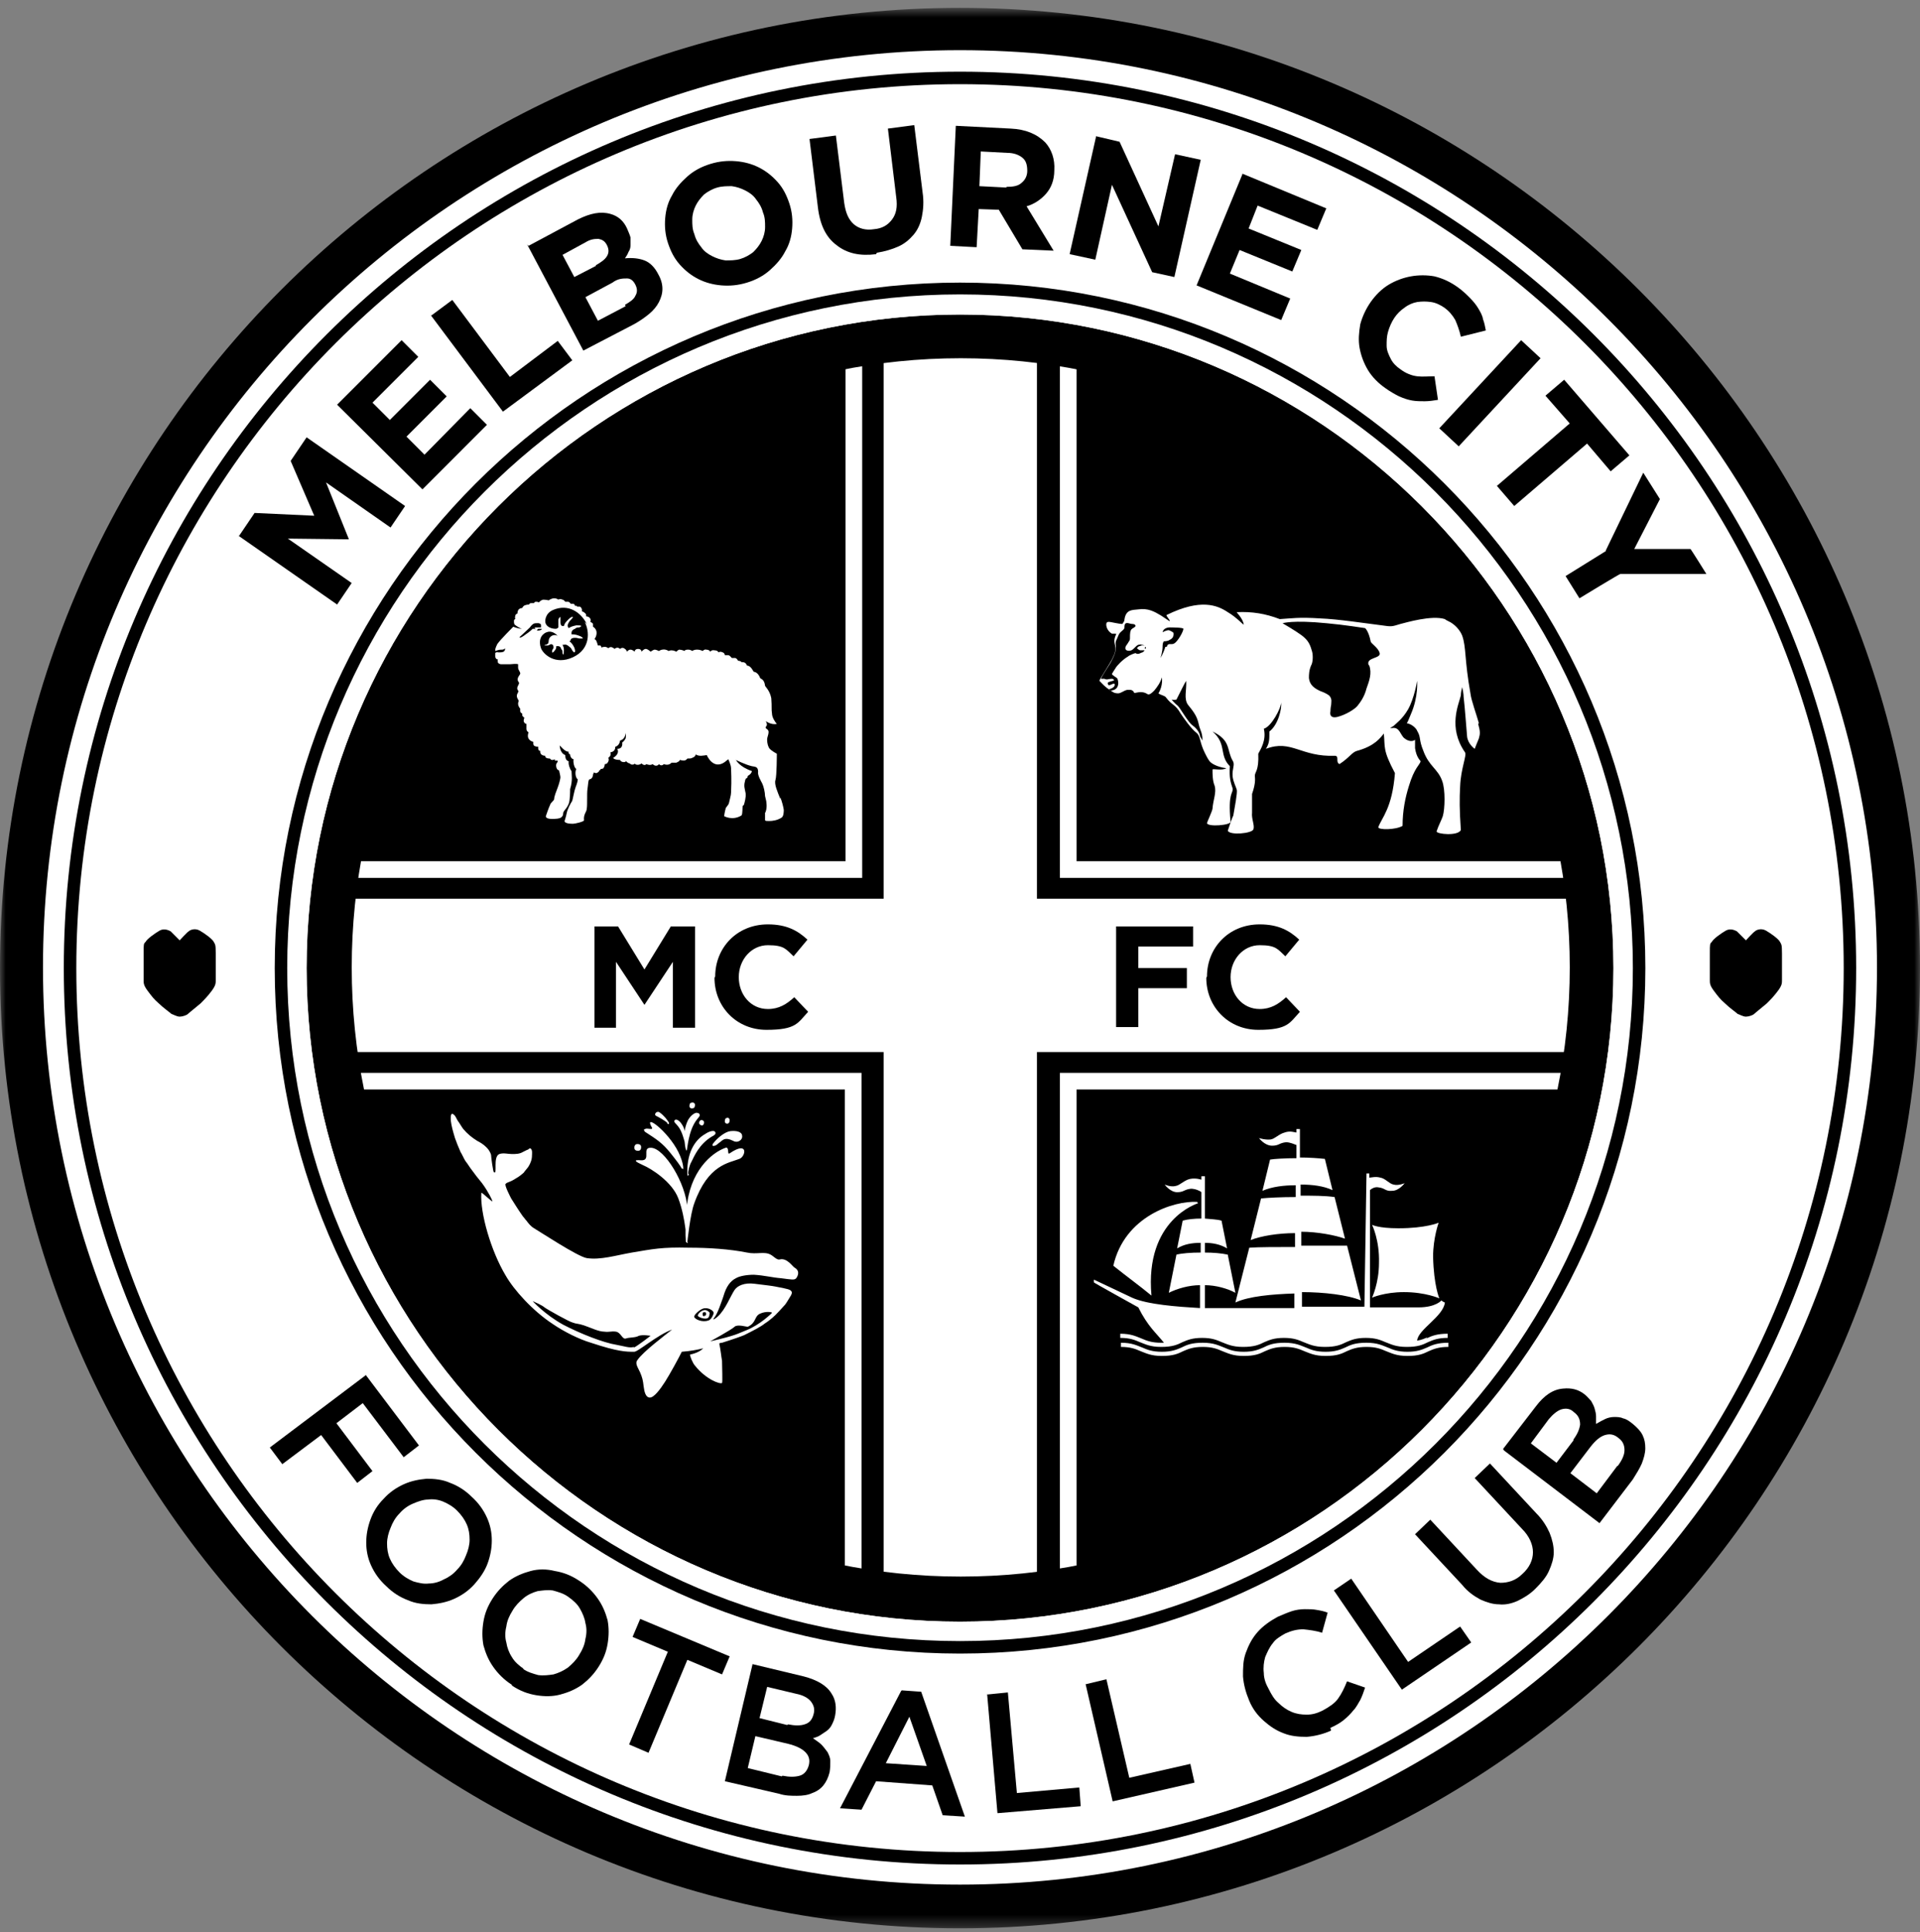 <svg width="165" height="166" viewBox="0 0 165 166" fill="none" xmlns="http://www.w3.org/2000/svg">
<rect x="0" y="0" width="165" height="166" fill="#808080" stroke="none"/>
<mask id="mask0_4339_11846" style="mask-type:luminance" maskUnits="userSpaceOnUse" x="0" y="0" width="165" height="166">
<path d="M0 165.675H165V0.675H0V165.675Z" fill="white"/>
</mask>
<g mask="url(#mask0_4339_11846)">
<path d="M2.859 83.175C2.859 39.183 38.506 3.536 82.498 3.536C126.49 3.536 162.137 39.183 162.137 83.175C162.137 127.167 126.49 162.814 82.498 162.814C38.506 162.814 2.859 127.167 2.859 83.175Z" fill="white"/>
<path d="M82.5 6.397C40.177 6.397 5.723 40.852 5.723 83.175C5.723 125.498 40.177 159.952 82.5 159.952C124.823 159.952 159.277 125.498 159.277 83.175C159.277 40.852 124.823 6.397 82.5 6.397ZM82.5 165.675C37.018 165.675 0 128.657 0 83.175C0 37.693 37.018 0.675 82.5 0.675C127.982 0.675 165 37.693 165 83.175C165 128.657 127.982 165.675 82.5 165.675Z" fill="black"/>
<path d="M27.599 83.175C27.599 52.893 52.158 28.334 82.44 28.334C112.721 28.334 137.281 52.893 137.281 83.175C137.281 113.457 112.721 138.016 82.44 138.016C52.158 138.016 27.599 113.457 27.599 83.175Z" fill="black"/>
<path d="M136.204 77.214H89.112V29.645H75.938V77.214H29.085V90.388H75.938V136.049H89.112V90.388H136.204V77.214Z" fill="white"/>
<path d="M135.494 75.425H91.085V30.122H92.516V73.995H135.494V75.425Z" fill="white"/>
<path d="M74.033 75.425H30.279V73.995H72.662V30.122H74.093V75.425H74.033Z" fill="white"/>
<path d="M92.516 136.049H91.085V92.176H135.733V93.606H92.516V136.049Z" fill="white"/>
<path d="M74.036 136.049H72.606V93.606H29.806V92.176H74.036V136.049Z" fill="white"/>
<path d="M103.666 84.009C103.666 86.513 105.573 88.48 108.137 88.48C110.7 88.48 110.819 87.884 111.713 86.93L110.521 85.678C109.865 86.275 109.209 86.692 108.256 86.692C106.765 86.692 105.752 85.44 105.752 83.95C105.752 82.46 106.825 81.208 108.256 81.208C109.686 81.208 109.806 81.565 110.461 82.162L111.653 80.731C110.819 79.956 109.865 79.419 108.256 79.419C105.573 79.419 103.725 81.446 103.725 83.89M95.916 79.598H102.533V81.327H97.824V83.175H101.997V84.903H97.824V88.242H95.916V79.539V79.598ZM61.402 84.009C61.402 86.513 63.31 88.48 65.873 88.48C68.436 88.48 68.556 87.884 69.45 86.93L68.257 85.678C67.602 86.275 66.946 86.692 65.992 86.692C64.502 86.692 63.489 85.44 63.489 83.95C63.489 82.46 64.562 81.208 65.992 81.208C67.423 81.208 67.542 81.565 68.198 82.162L69.39 80.731C68.556 79.956 67.602 79.419 65.992 79.419C63.31 79.419 61.462 81.446 61.462 83.89M51.03 79.598H53.117L55.382 83.294L57.647 79.598H59.733V88.301H57.826V82.638L55.382 86.334L52.938 82.638V88.301H51.09V79.598H51.03Z" fill="black"/>
<path d="M82.503 29.168C52.757 29.168 28.556 53.37 28.556 83.115C28.556 112.861 52.757 137.122 82.503 137.122C112.248 137.122 136.449 112.92 136.449 83.115C136.449 53.31 112.248 29.168 82.503 29.168ZM82.503 139.327C51.505 139.327 26.35 114.112 26.35 83.175C26.35 52.237 51.565 27.023 82.503 27.023C113.44 27.023 138.655 52.237 138.655 83.175C138.655 114.112 113.44 139.327 82.503 139.327Z" fill="black"/>
<path d="M82.564 30.778C53.713 30.778 30.227 54.264 30.227 83.115C30.227 111.967 53.713 135.453 82.564 135.453C111.415 135.453 134.902 111.967 134.902 83.115C134.902 54.264 111.415 30.778 82.564 30.778ZM82.564 137.182C52.759 137.182 28.498 112.92 28.498 83.115C28.498 53.31 52.759 29.049 82.564 29.049C112.369 29.049 136.63 53.31 136.63 83.115C136.63 112.92 112.369 137.182 82.564 137.182Z" fill="black"/>
<path d="M82.5 27.022C51.503 27.022 26.348 52.237 26.348 83.175C26.348 114.112 51.563 139.327 82.5 139.327C113.438 139.327 138.653 114.112 138.653 83.175C138.653 52.237 113.438 27.022 82.5 27.022ZM82.5 141.115C50.55 141.115 24.56 115.126 24.56 83.175C24.56 51.224 50.55 25.234 82.5 25.234C114.451 25.234 140.441 51.224 140.441 83.175C140.441 115.126 114.451 141.115 82.5 141.115Z" fill="white"/>
<path d="M82.501 7.232C40.655 7.232 6.558 41.269 6.558 83.175C6.558 125.08 40.595 159.118 82.501 159.118C124.406 159.118 158.444 125.08 158.444 83.175C158.444 41.269 124.406 7.232 82.501 7.232ZM82.501 160.19C40.059 160.19 5.485 125.676 5.485 83.175C5.485 40.673 39.999 6.159 82.501 6.159C125.003 6.159 159.517 40.673 159.517 83.175C159.517 125.676 125.003 160.19 82.501 160.19Z" fill="black"/>
<path d="M82.503 25.294C50.612 25.294 24.682 51.224 24.682 83.175C24.682 115.126 50.612 140.996 82.503 140.996C114.395 140.996 140.325 115.066 140.325 83.175C140.325 51.283 114.395 25.294 82.503 25.294ZM82.503 142.069C50.016 142.069 23.609 115.662 23.609 83.175C23.609 50.687 50.016 24.28 82.503 24.28C114.991 24.28 141.398 50.687 141.398 83.175C141.398 115.662 114.991 142.069 82.503 142.069Z" fill="black"/>
<path d="M82.499 6.159C40.056 6.159 5.483 40.673 5.483 83.175C5.483 125.677 39.997 160.191 82.499 160.191C125 160.191 159.514 125.677 159.514 83.175C159.514 40.673 125 6.159 82.499 6.159ZM82.499 161.919C39.043 161.919 3.694 126.571 3.694 83.115C3.694 39.66 39.043 4.311 82.499 4.311C125.954 4.311 161.303 39.66 161.303 83.115C161.303 126.571 125.954 161.919 82.499 161.919Z" fill="white"/>
<path d="M117.672 57.185C117.91 57.84 117.672 58.496 117.434 59.152C117.255 59.867 116.897 60.344 116.659 60.642C116.42 60.94 115.645 61.417 114.93 61.596C114.155 61.775 114.334 61.119 114.334 61.119C114.334 61.119 114.334 60.821 114.394 60.583C114.394 60.344 114.513 60.046 114.215 59.748C113.976 59.569 113.678 59.45 113.499 59.39C112.963 59.152 112.546 58.854 112.486 58.258C112.486 57.96 112.486 57.542 112.724 57.066C112.844 56.767 112.844 56.171 112.724 55.873C112.546 55.218 112.307 54.92 111.83 54.562C111.353 54.204 110.221 53.549 110.221 53.549C110.221 53.549 111.055 53.251 114.036 53.549C115.407 53.668 117.314 53.966 117.314 53.966C117.314 53.966 117.612 54.204 117.791 55.098C117.791 55.277 118.447 55.635 118.566 56.112C118.685 56.589 117.374 56.469 117.612 57.125M103.425 63.861C103.425 63.742 103.127 63.265 103.127 63.265C103.127 63.265 103.127 62.788 102.472 62.311C102.114 62.073 101.458 60.881 101.22 60.642C100.981 60.463 100.683 60.106 100.683 60.106C100.683 60.106 100.862 60.165 101.101 60.106C101.518 59.271 101.816 58.675 101.935 58.496C101.995 59.271 101.697 60.046 102.114 60.583C102.71 61.298 102.889 61.656 103.008 62.192C103.127 62.788 103.425 63.026 103.306 63.861M100.147 55.575C99.968 56.171 99.73 56.529 99.73 56.529C99.73 56.529 99.908 55.993 99.908 55.575C99.908 55.158 100.028 55.098 100.028 55.098C100.028 55.098 100.385 55.098 100.504 54.979C100.683 54.92 100.743 54.8 100.802 54.741C100.802 54.681 100.922 54.443 100.802 54.324C100.802 54.324 100.624 54.204 100.445 54.145C100.206 54.145 99.908 54.324 99.908 54.324C99.968 53.966 100.385 53.906 100.504 53.906C100.624 53.906 101.697 53.906 101.697 54.025C101.697 54.264 101.22 55.098 100.922 55.277C100.624 55.456 100.385 55.158 100.266 55.575M98.478 55.516C98.18 55.397 98.06 55.456 97.941 55.516C97.822 55.516 97.762 55.635 97.703 55.694C97.703 55.694 97.882 55.873 98.001 55.873C98.06 55.873 98.18 55.873 98.239 55.873C98.299 55.873 98.359 55.873 98.359 55.873C98.359 55.873 98.359 55.933 98.18 56.052C98.06 56.052 97.822 56.291 97.584 56.112C97.524 56.112 97.047 56.291 96.928 56.41C96.511 56.648 95.974 57.185 95.855 57.423C95.736 57.602 95.616 57.781 95.557 57.9C95.557 58.019 95.974 58.198 96.034 58.317C96.213 58.854 96.034 59.271 95.497 59.331C95.497 59.331 95.378 59.331 95.259 59.212C95.438 59.212 95.855 59.033 95.795 58.794C95.736 58.556 95.199 59.152 95.199 58.675C95.199 58.556 95.795 58.496 95.736 58.437C95.736 58.377 95.616 58.317 95.557 58.317C95.259 58.317 95.139 58.437 94.901 58.317C94.782 58.317 94.663 58.317 94.603 58.317C94.841 57.84 95.497 56.887 95.497 56.827C96.213 55.516 95.676 55.456 95.974 54.92C96.034 54.8 96.093 54.621 96.153 54.502C96.332 54.204 96.511 54.204 96.63 53.966C96.63 53.906 96.63 53.668 96.689 53.608C96.809 53.429 97.107 53.608 97.285 53.608C97.464 53.608 97.584 53.668 97.584 53.787C97.584 53.847 97.464 53.906 97.285 54.025C97.107 54.145 97.107 54.502 97.107 54.741C97.107 54.979 97.107 54.979 96.987 55.158C96.928 55.277 96.868 55.337 96.749 55.516C96.57 55.993 97.107 55.933 97.226 55.873C97.345 55.814 97.405 55.754 97.524 55.635C97.643 55.516 97.703 55.456 97.822 55.397C97.941 55.397 98.001 55.337 98.12 55.397C98.239 55.397 98.418 55.456 98.478 55.635C98.478 55.754 98.478 55.754 98.359 55.694M127.09 62.132C126.912 61.477 126.435 60.165 126.375 59.629C125.839 56.648 126.017 55.635 125.66 54.621C125.481 54.145 125.004 53.608 124.468 53.37C124.348 53.31 124.229 53.251 124.17 53.191C123.037 52.833 120.831 53.489 120.354 53.608C119.58 53.847 119.58 53.847 118.745 53.727C117.314 53.549 114.99 53.191 113.44 53.131C111.592 53.012 110.996 53.131 109.982 53.191C108.731 52.714 107.598 52.535 106.287 52.595C106.227 52.595 106.823 53.131 106.883 53.668C106.823 53.668 106.227 53.012 105.512 52.595C104.618 51.999 103.187 51.403 100.266 52.833C100.147 52.893 100.624 53.31 100.504 53.37L99.789 52.893C99.193 52.535 98.656 52.237 97.822 52.356C97.285 52.416 96.749 52.356 96.63 53.251C96.63 53.37 96.57 53.429 96.451 53.608C96.153 53.608 95.438 53.429 95.318 53.429C95.199 53.429 95.02 53.429 95.08 53.787C95.139 54.145 95.438 54.383 95.557 54.443C95.676 54.443 95.795 54.443 95.915 54.443C95.915 54.443 95.915 54.443 95.915 54.502C95.497 55.397 96.153 55.397 95.676 56.41C95.497 56.887 94.424 58.437 94.484 58.496C94.722 58.735 94.961 59.033 95.378 59.271C95.616 59.45 95.736 59.569 96.093 59.569C96.332 59.569 96.57 59.331 96.868 59.271C97.047 59.271 97.345 59.212 97.464 59.51C97.464 59.629 98.06 59.271 98.597 59.629C98.776 59.748 99.014 59.51 99.193 59.331C99.491 58.973 99.73 58.615 99.849 58.198C99.849 58.198 99.968 58.913 99.551 59.569C99.789 59.748 100.087 59.748 100.206 59.927C100.743 60.642 100.981 60.463 101.458 61.298C101.697 61.656 102.352 62.609 102.829 62.967C103.187 63.265 103.068 63.742 103.545 64.696C103.723 65.053 103.902 65.411 104.081 65.53C104.081 65.53 104.498 65.888 105.392 66.007C104.975 66.245 104.2 66.007 104.2 66.126C104.2 66.484 104.2 67.08 104.379 67.497C104.558 68.093 104.26 68.689 104.2 69.464C104.2 69.643 103.723 70.657 103.723 70.716C103.783 71.074 105.81 70.895 105.75 70.597C105.512 68.034 105.989 68.213 105.929 67.736C105.75 67.199 105.631 66.841 105.69 65.828C104.737 64.874 105.452 63.921 104.2 62.848C105.81 63.623 105.392 64.398 105.929 65.351C106.167 65.709 105.869 66.007 105.929 66.722C105.989 67.199 106.227 67.617 106.287 67.855C106.346 68.153 106.108 69.345 105.989 70.061C105.869 70.299 105.69 70.835 105.512 71.372C105.69 71.789 107.598 71.61 107.717 71.253C107.836 70.895 107.538 70.359 107.598 69.822C107.598 69.584 107.598 68.451 107.598 68.213C107.956 67.199 107.836 66.782 107.836 66.663C107.836 66.305 108.194 66.246 108.134 64.755C108.313 64.398 108.85 63.623 108.611 62.609C109.267 62.43 110.102 60.821 110.102 60.344C110.161 60.881 109.863 62.252 109.088 62.848C109.088 63.563 109.088 63.861 108.79 64.338C110.996 63.503 111.771 65.053 114.751 64.934C115.109 64.994 114.751 65.471 115.109 65.649C115.943 65.113 116.182 64.636 116.599 64.517C118.149 64.1 118.626 63.384 118.924 63.026C119.043 64.219 118.805 64.397 119.878 66.424C119.639 69.464 118.745 70.239 118.447 71.074C118.447 71.312 119.937 71.312 120.533 70.955C120.533 69.643 120.772 68.511 121.07 67.557C121.547 65.947 122.024 65.709 122.083 65.411C122.083 65.351 121.726 65.113 121.606 64.278C121.606 64.04 121.606 63.801 121.606 63.563C121.368 63.742 121.01 63.682 120.712 63.444C120.355 63.205 120.295 62.43 119.639 62.55C119.58 62.55 119.52 62.55 119.46 62.55C119.58 62.49 119.639 62.43 119.758 62.371C119.937 62.192 120.533 61.775 121.01 60.94C121.547 59.986 121.785 58.496 121.785 58.496C121.785 58.496 121.904 59.867 121.249 61.357C121.01 61.953 120.951 62.073 120.891 62.132C121.487 62.252 121.785 62.728 121.785 62.788C122.143 63.384 121.904 63.503 122.322 64.517C122.798 65.828 123.573 66.067 123.931 67.08C124.229 67.855 124.17 69.524 123.991 70.12C123.871 70.478 123.633 70.895 123.454 71.431C123.454 71.67 125.302 71.849 125.541 71.312C125.421 69.524 125.421 68.63 125.481 67.557C125.541 66.007 126.077 64.874 125.898 64.636C124.408 62.49 125.362 60.523 125.541 59.748C125.541 59.51 125.6 59.271 125.66 59.033C125.719 59.331 125.779 59.629 125.779 59.867C125.898 60.881 126.017 62.609 126.077 63.265C126.137 63.921 126.733 64.338 126.733 64.338C126.733 64.338 126.912 63.861 127.09 63.444C127.21 63.026 127.21 62.848 127.031 62.192" fill="white"/>
<path d="M20.507 46.097L21.878 44.071L27.004 44.309L24.978 39.6L26.349 37.573L34.813 43.475L33.561 45.322L28.018 41.448L29.985 46.336L24.739 46.276L30.223 50.091L28.971 51.939L20.507 46.038V46.097Z" fill="black"/>
<path d="M29.03 34.712L34.514 29.228L35.945 30.659L32.011 34.593L33.501 36.083L36.958 32.626L38.389 34.056L34.932 37.514L36.481 39.064L40.416 35.07L41.846 36.5L36.303 42.044L28.971 34.772L29.03 34.712Z" fill="black"/>
<path d="M37.022 27.142L38.87 25.77L43.818 32.387L47.931 29.288L49.182 30.957L43.221 35.368L37.022 27.082V27.142Z" fill="black"/>
<path d="M53.708 26.188C54.125 25.95 54.483 25.711 54.602 25.413C54.781 25.115 54.781 24.817 54.602 24.459C54.423 24.102 54.185 23.923 53.887 23.923C53.529 23.923 53.112 23.923 52.635 24.28L50.31 25.532L51.383 27.559L53.767 26.307L53.708 26.188ZM51.204 22.79C51.621 22.552 51.979 22.313 52.158 22.015C52.337 21.717 52.337 21.419 52.158 21.061C51.979 20.704 51.741 20.585 51.443 20.525C51.145 20.525 50.787 20.525 50.31 20.823L48.343 21.896L49.356 23.803L51.204 22.85V22.79ZM45.422 21.121L49.654 18.856C50.727 18.319 51.621 18.141 52.456 18.379C53.112 18.558 53.589 18.975 53.887 19.631C54.006 19.929 54.125 20.167 54.185 20.406C54.185 20.644 54.185 20.883 54.185 21.061C54.185 21.3 54.125 21.479 54.006 21.658C53.946 21.836 53.827 22.015 53.708 22.194C54.363 22.134 54.9 22.194 55.377 22.373C55.854 22.552 56.271 22.969 56.569 23.565C56.807 23.982 56.927 24.4 56.927 24.817C56.927 25.234 56.807 25.592 56.629 25.95C56.45 26.307 56.152 26.665 55.794 26.963C55.436 27.261 55.019 27.559 54.483 27.857L50.131 30.122L45.303 21.002L45.422 21.121Z" fill="black"/>
<path d="M63.604 22.254C64.021 22.134 64.438 21.896 64.737 21.657C65.034 21.36 65.273 21.061 65.452 20.704C65.631 20.346 65.75 19.929 65.75 19.512C65.75 19.094 65.75 18.677 65.571 18.26C65.452 17.783 65.213 17.425 64.975 17.127C64.737 16.77 64.379 16.531 64.021 16.352C63.663 16.173 63.306 16.054 62.889 15.995C62.471 15.995 62.054 15.995 61.637 16.114C61.219 16.233 60.802 16.471 60.504 16.71C60.206 17.008 59.968 17.306 59.789 17.664C59.61 18.021 59.491 18.439 59.491 18.856C59.491 19.273 59.491 19.69 59.67 20.108C59.789 20.585 60.027 20.942 60.266 21.24C60.504 21.598 60.862 21.836 61.219 22.015C61.577 22.194 61.935 22.313 62.352 22.373C62.769 22.373 63.187 22.373 63.604 22.254ZM64.2 24.28C63.425 24.519 62.71 24.578 61.994 24.519C61.279 24.459 60.623 24.28 60.027 23.982C59.431 23.684 58.895 23.267 58.418 22.73C57.941 22.194 57.643 21.598 57.404 20.883C57.166 20.167 57.106 19.452 57.166 18.737C57.226 18.021 57.404 17.366 57.762 16.77C58.06 16.173 58.537 15.637 59.074 15.16C59.61 14.683 60.266 14.325 61.041 14.087C61.816 13.849 62.531 13.789 63.246 13.849C63.962 13.908 64.617 14.087 65.213 14.385C65.809 14.683 66.346 15.101 66.823 15.637C67.3 16.173 67.598 16.77 67.836 17.485C68.075 18.2 68.134 18.916 68.075 19.631C68.015 20.346 67.836 21.002 67.478 21.598C67.18 22.194 66.704 22.73 66.167 23.207C65.631 23.684 64.975 24.042 64.2 24.28Z" fill="black"/>
<path d="M75.291 21.837C73.92 22.015 72.787 21.777 71.893 21.061C70.999 20.406 70.463 19.333 70.284 17.783L69.568 11.941L71.834 11.643L72.549 17.425C72.668 18.26 72.906 18.856 73.383 19.273C73.801 19.631 74.397 19.81 75.112 19.691C75.827 19.631 76.304 19.333 76.662 18.856C77.02 18.379 77.139 17.783 77.02 16.948L76.304 11.047L78.569 10.749L79.285 16.531C79.404 17.306 79.344 18.021 79.225 18.617C79.106 19.214 78.868 19.75 78.51 20.167C78.152 20.585 77.735 20.942 77.198 21.181C76.662 21.419 76.066 21.598 75.35 21.717" fill="black"/>
<path d="M86.492 16.054C87.028 16.054 87.505 15.995 87.803 15.697C88.101 15.458 88.28 15.101 88.28 14.683C88.28 14.147 88.161 13.789 87.863 13.551C87.565 13.312 87.148 13.133 86.552 13.133L84.286 13.014L84.167 15.995L86.492 16.114V16.054ZM82.14 10.809L86.85 11.047C88.161 11.107 89.115 11.524 89.83 12.239C90.367 12.835 90.665 13.67 90.605 14.624C90.605 15.518 90.307 16.174 89.89 16.65C89.472 17.127 88.876 17.544 88.221 17.723L90.545 21.538L87.863 21.419L85.836 18.021L84.108 17.962L83.929 21.24L81.664 21.121L82.14 10.809Z" fill="black"/>
<path d="M94.187 11.703L96.213 12.18L99.552 19.452L100.982 13.252L103.188 13.729L100.922 23.803L99.015 23.386L95.558 15.875L94.127 22.313L91.921 21.836L94.187 11.762V11.703Z" fill="black"/>
<path d="M106.765 14.921L113.978 17.902L113.203 19.75L108.077 17.663L107.302 19.631L111.832 21.479L111.057 23.326L106.527 21.479L105.692 23.505L110.878 25.651L110.103 27.499L102.831 24.519L106.765 14.981V14.921Z" fill="black"/>
<path d="M119.045 33.341C118.449 32.924 117.912 32.387 117.555 31.791C117.197 31.195 116.959 30.539 116.839 29.884C116.72 29.228 116.78 28.572 116.899 27.857C117.078 27.201 117.376 26.545 117.793 25.949C118.21 25.353 118.747 24.817 119.343 24.459C119.939 24.101 120.595 23.863 121.251 23.744C121.906 23.625 122.622 23.625 123.277 23.744C123.993 23.922 124.648 24.221 125.304 24.698C125.721 24.995 126.019 25.294 126.317 25.592C126.615 25.89 126.854 26.188 127.033 26.486C127.211 26.784 127.39 27.082 127.45 27.439C127.569 27.738 127.629 28.095 127.688 28.393L125.542 28.93C125.423 28.393 125.244 27.916 125.066 27.499C124.827 27.082 124.529 26.724 124.112 26.426C123.754 26.188 123.396 26.009 122.979 25.949C122.562 25.89 122.204 25.89 121.787 25.949C121.429 26.009 121.012 26.188 120.714 26.426C120.356 26.665 120.058 26.963 119.82 27.32C119.581 27.678 119.403 28.095 119.283 28.512C119.164 28.93 119.164 29.287 119.164 29.705C119.164 30.122 119.343 30.48 119.522 30.837C119.701 31.195 119.999 31.493 120.356 31.731C120.833 32.089 121.31 32.268 121.787 32.328C122.264 32.387 122.741 32.328 123.277 32.328L123.575 34.354C123.218 34.414 122.8 34.474 122.443 34.474C122.085 34.474 121.727 34.474 121.37 34.414C121.012 34.354 120.654 34.235 120.237 34.056C119.879 33.877 119.462 33.639 119.045 33.341Z" fill="black"/>
<path d="M130.723 29.228L132.392 30.778L125.358 38.348L123.689 36.798L130.723 29.228Z" fill="black"/>
<path d="M134.899 36.381L132.812 33.996L134.422 32.626L140.025 39.123L138.416 40.494L136.389 38.11L130.13 43.474L128.64 41.746L134.899 36.381Z" fill="black"/>
<path d="M137.999 47.29L141.218 40.613L142.649 42.878L140.443 47.17H145.272C145.272 47.111 146.643 49.316 146.643 49.316H139.251C139.251 49.257 135.734 51.403 135.734 51.403L134.542 49.495L137.999 47.349V47.29Z" fill="black"/>
<path d="M31.413 118.106L36.003 124.187L34.692 125.2L31.175 120.55L28.91 122.279L32.009 126.392L30.698 127.406L27.598 123.292L24.26 125.796L23.187 124.365L31.413 118.166V118.106Z" fill="black"/>
<path d="M34.335 135.095C34.693 135.453 35.11 135.691 35.528 135.87C35.945 135.989 36.422 136.109 36.839 136.049C37.256 136.049 37.733 135.93 38.15 135.691C38.568 135.512 38.985 135.214 39.283 134.857C39.641 134.499 39.879 134.082 40.058 133.605C40.237 133.188 40.356 132.711 40.356 132.294C40.356 131.817 40.296 131.399 40.117 130.982C39.939 130.565 39.641 130.148 39.283 129.79C38.925 129.432 38.508 129.194 38.091 129.015C37.673 128.836 37.197 128.777 36.779 128.836C36.362 128.836 35.885 129.015 35.468 129.194C35.051 129.373 34.633 129.671 34.335 130.028C33.978 130.386 33.739 130.803 33.56 131.28C33.382 131.697 33.262 132.174 33.262 132.592C33.262 133.068 33.322 133.486 33.501 133.903C33.68 134.32 33.978 134.738 34.335 135.095ZM33.203 136.287C32.607 135.751 32.189 135.155 31.891 134.499C31.593 133.843 31.474 133.188 31.474 132.532C31.474 131.876 31.593 131.221 31.832 130.565C32.07 129.909 32.428 129.313 32.964 128.777C33.441 128.24 34.037 127.823 34.693 127.525C35.349 127.227 36.005 127.107 36.66 127.048C37.316 127.048 38.031 127.107 38.687 127.405C39.343 127.644 39.998 128.061 40.535 128.598C41.131 129.134 41.548 129.73 41.846 130.386C42.144 131.042 42.264 131.697 42.264 132.353C42.264 133.009 42.144 133.665 41.906 134.32C41.667 134.976 41.25 135.572 40.773 136.109C40.296 136.645 39.7 137.062 39.045 137.36C38.389 137.658 37.733 137.778 37.077 137.837C36.422 137.837 35.706 137.778 35.051 137.48C34.395 137.241 33.739 136.824 33.203 136.287Z" fill="black"/>
<path d="M44.943 143.381C45.361 143.679 45.837 143.798 46.255 143.917C46.731 143.977 47.149 143.917 47.566 143.858C47.983 143.739 48.401 143.56 48.818 143.262C49.175 142.964 49.533 142.606 49.772 142.189C50.07 141.712 50.248 141.295 50.308 140.818C50.427 140.341 50.427 139.864 50.308 139.447C50.248 139.029 50.07 138.612 49.831 138.195C49.593 137.778 49.235 137.48 48.818 137.181C48.401 136.883 47.924 136.764 47.507 136.645C47.03 136.585 46.612 136.645 46.195 136.705C45.778 136.824 45.361 137.003 45.003 137.301C44.645 137.599 44.288 137.956 44.049 138.374C43.751 138.851 43.572 139.268 43.513 139.745C43.393 140.222 43.393 140.698 43.513 141.116C43.572 141.533 43.751 142.01 43.989 142.368C44.228 142.785 44.586 143.083 45.003 143.381M43.989 144.752C43.334 144.335 42.797 143.798 42.38 143.202C41.963 142.606 41.724 142.01 41.545 141.354C41.426 140.698 41.426 140.043 41.545 139.327C41.665 138.612 41.903 138.016 42.32 137.36C42.738 136.705 43.215 136.228 43.751 135.81C44.347 135.393 44.943 135.155 45.599 134.976C46.255 134.797 46.97 134.797 47.685 134.976C48.401 135.095 49.056 135.334 49.772 135.81C50.427 136.228 50.964 136.764 51.381 137.36C51.798 137.956 52.037 138.552 52.216 139.208C52.335 139.864 52.335 140.52 52.216 141.235C52.096 141.95 51.858 142.546 51.441 143.202C51.023 143.858 50.547 144.335 50.01 144.752C49.414 145.169 48.818 145.408 48.162 145.586C47.507 145.765 46.791 145.765 46.076 145.646C45.361 145.527 44.705 145.288 43.989 144.812" fill="black"/>
<path d="M57.342 141.891L54.361 140.639L55.017 139.089L62.706 142.308L62.051 143.858L59.07 142.606L55.732 150.594L54.063 149.878L57.401 141.891H57.342Z" fill="black"/>
<path d="M67.717 148.149C68.314 148.269 68.79 148.269 69.148 148.149C69.565 148.03 69.804 147.732 69.923 147.255C70.042 146.838 69.923 146.48 69.685 146.182C69.446 145.884 69.029 145.646 68.433 145.527L65.929 144.93L65.273 147.613L67.658 148.209L67.717 148.149ZM67.241 152.561C67.837 152.68 68.314 152.68 68.731 152.561C69.148 152.441 69.386 152.084 69.506 151.666C69.625 151.19 69.506 150.832 69.208 150.534C68.91 150.236 68.433 149.997 67.717 149.819L64.916 149.163L64.26 151.905L67.181 152.62L67.241 152.561ZM64.618 142.963L69.088 144.036C70.221 144.334 71.056 144.811 71.473 145.527C71.831 146.063 71.89 146.719 71.771 147.374C71.711 147.732 71.592 147.971 71.473 148.209C71.354 148.447 71.175 148.626 70.996 148.746C70.817 148.865 70.638 148.984 70.46 149.103C70.281 149.222 70.042 149.282 69.863 149.342C70.102 149.52 70.4 149.699 70.579 149.878C70.758 150.057 70.936 150.295 71.115 150.534C71.234 150.772 71.354 151.011 71.354 151.309C71.354 151.607 71.354 151.905 71.294 152.262C71.175 152.739 70.996 153.097 70.758 153.395C70.519 153.693 70.162 153.932 69.804 154.051C69.446 154.23 68.969 154.289 68.492 154.289C68.016 154.289 67.479 154.289 66.942 154.11L62.293 153.037L64.677 142.963H64.618Z" fill="black"/>
<path d="M79.641 151.726L78.15 147.494L76.124 151.488L79.641 151.726ZM77.495 145.229L79.164 145.348L82.919 156.078L81.012 155.959L80.118 153.396L75.289 153.038L74.037 155.482L72.189 155.363L77.435 145.289L77.495 145.229Z" fill="black"/>
<path d="M84.825 145.587L86.614 145.408L87.388 154.051L92.753 153.574L92.873 155.184L85.719 155.78L84.825 145.467V145.587Z" fill="black"/>
<path d="M93.353 144.692L95.082 144.275L97.049 152.74L102.295 151.547L102.653 153.157L95.619 154.766L93.294 144.692H93.353Z" fill="black"/>
<path d="M114.391 148.686C113.735 148.984 113.02 149.163 112.304 149.223C111.589 149.223 110.933 149.163 110.337 148.925C109.682 148.686 109.145 148.328 108.609 147.852C108.072 147.375 107.655 146.838 107.357 146.123C107.059 145.408 106.88 144.752 106.82 144.037C106.82 143.321 106.82 142.666 107.059 142.01C107.297 141.354 107.595 140.758 108.072 140.222C108.549 139.685 109.145 139.268 109.801 138.91C110.218 138.731 110.635 138.552 110.993 138.433C111.351 138.314 111.768 138.254 112.126 138.254C112.483 138.254 112.841 138.254 113.139 138.314C113.497 138.374 113.795 138.433 114.093 138.552L113.616 140.281C113.079 140.102 112.543 140.043 112.006 139.983C111.47 139.983 110.993 140.102 110.457 140.341C110.039 140.579 109.622 140.818 109.384 141.175C109.085 141.533 108.907 141.95 108.728 142.367C108.609 142.785 108.549 143.262 108.609 143.739C108.609 144.215 108.787 144.692 109.026 145.11C109.264 145.586 109.503 146.004 109.86 146.302C110.218 146.659 110.576 146.898 110.993 147.077C111.41 147.255 111.828 147.315 112.304 147.315C112.781 147.315 113.199 147.196 113.675 146.957C114.212 146.659 114.689 146.361 114.987 145.944C115.285 145.527 115.523 145.05 115.762 144.454L117.312 144.99C117.192 145.348 117.073 145.706 116.894 146.063C116.716 146.361 116.537 146.719 116.298 146.957C116.06 147.255 115.821 147.494 115.464 147.792C115.166 148.03 114.748 148.269 114.331 148.448" fill="black"/>
<path d="M114.631 136.645L116.121 135.631L121.009 142.785L125.48 139.744L126.434 141.115L120.473 145.169L114.631 136.645Z" fill="black"/>
<path d="M131.917 136.526C131.44 137.003 130.904 137.301 130.427 137.539C129.89 137.778 129.354 137.897 128.817 137.837C128.281 137.837 127.744 137.658 127.208 137.42C126.671 137.122 126.135 136.764 125.658 136.168L121.604 131.817L122.916 130.565L126.91 134.857C127.565 135.572 128.221 135.93 128.936 135.989C129.592 135.989 130.248 135.81 130.844 135.214C131.44 134.678 131.738 134.022 131.738 133.366C131.738 132.711 131.44 131.995 130.784 131.34L126.731 126.988L128.042 125.736L132.036 130.028C132.573 130.565 132.93 131.161 133.169 131.697C133.407 132.293 133.526 132.83 133.526 133.366C133.526 133.903 133.348 134.439 133.109 134.976C132.871 135.512 132.453 135.989 131.977 136.466" fill="black"/>
<path d="M139.008 125.975C139.366 125.498 139.605 125.021 139.605 124.604C139.605 124.187 139.485 123.829 139.068 123.531C138.71 123.233 138.353 123.173 137.936 123.292C137.518 123.412 137.101 123.769 136.684 124.306L134.955 126.571L137.22 128.3L139.008 125.915V125.975ZM135.193 123.71C135.551 123.233 135.73 122.816 135.79 122.398C135.79 121.981 135.67 121.623 135.253 121.325C134.955 121.027 134.597 120.968 134.18 121.087C133.822 121.206 133.465 121.504 133.107 121.921L131.557 124.008L133.763 125.677L135.253 123.71H135.193ZM129.173 124.485L131.975 120.848C132.69 119.895 133.465 119.358 134.359 119.299C135.015 119.239 135.611 119.358 136.147 119.775C136.386 119.954 136.564 120.193 136.743 120.372C136.863 120.61 136.982 120.789 137.041 121.027C137.101 121.266 137.161 121.445 137.161 121.683C137.161 121.921 137.161 122.1 137.161 122.339C137.459 122.16 137.697 122.041 137.936 121.921C138.174 121.802 138.472 121.743 138.71 121.743C138.949 121.743 139.247 121.743 139.485 121.862C139.783 121.921 140.022 122.1 140.32 122.339C140.678 122.637 140.976 122.935 141.154 123.292C141.333 123.65 141.393 124.008 141.393 124.425C141.393 124.842 141.274 125.26 141.095 125.736C140.916 126.154 140.618 126.631 140.32 127.107L137.459 130.863L129.232 124.604L129.173 124.485Z" fill="black"/>
<path d="M46.134 54.145C46.015 54.145 45.955 53.966 45.955 53.907C45.955 53.907 46.194 53.907 46.492 53.907C46.492 53.907 46.492 53.728 46.492 53.668C46.373 53.489 46.134 53.549 46.015 53.549C45.836 53.549 45.657 53.728 45.538 53.907C45.359 54.085 44.644 54.741 44.644 54.741C44.644 54.741 44.644 54.92 45.18 54.503C45.538 54.264 45.717 54.085 45.776 54.026C45.836 54.026 45.955 54.026 45.955 54.026C45.955 54.026 46.134 54.264 46.432 54.145C46.611 54.085 46.551 54.026 46.551 54.026C46.551 54.026 46.432 54.026 46.253 54.026M50.426 53.608C49.949 52.655 48.876 51.82 47.505 52.416C46.849 52.714 46.79 53.37 46.909 53.608C47.088 53.966 47.565 54.026 47.744 54.026C47.863 54.026 47.922 53.966 47.982 53.907C47.982 53.728 47.982 53.549 47.982 53.31C47.982 53.132 48.101 53.012 48.161 53.012C48.161 53.012 48.161 53.012 48.161 53.191C48.161 53.31 48.161 53.37 48.161 53.489C48.161 53.608 48.221 53.787 48.34 53.787H48.459C48.519 53.549 48.638 53.43 48.876 53.191C48.995 53.072 49.174 52.953 49.234 53.012C49.234 53.012 49.234 53.072 49.115 53.191C49.055 53.251 48.936 53.37 48.876 53.489C48.757 53.668 48.757 53.847 48.876 53.966C49.055 53.847 49.234 53.787 49.532 53.728C49.711 53.728 49.949 53.728 49.949 53.787C49.949 53.787 49.949 53.847 49.77 53.907C49.651 53.907 49.532 53.907 49.413 54.026C49.234 54.085 49.115 54.205 49.115 54.383C49.115 54.383 49.115 54.443 49.115 54.503C49.294 54.503 49.472 54.503 49.77 54.622C49.949 54.681 50.128 54.801 50.069 54.86C50.069 54.86 50.009 54.86 49.83 54.86C49.711 54.86 49.592 54.801 49.472 54.801C49.294 54.801 49.174 54.801 49.055 54.92C49.055 54.979 49.055 55.039 48.936 55.099C49.115 55.218 49.234 55.397 49.353 55.635C49.413 55.814 49.472 55.993 49.353 56.052C49.353 56.052 49.294 56.052 49.174 55.874C49.115 55.754 49.055 55.635 48.936 55.575C48.817 55.456 48.638 55.337 48.459 55.397C48.459 55.397 48.459 55.397 48.34 55.397C48.399 55.516 48.459 55.635 48.459 55.814C48.459 55.993 48.459 56.231 48.399 56.231C48.399 56.231 48.34 56.231 48.34 56.052C48.34 55.933 48.34 55.874 48.221 55.754C48.221 55.635 48.101 55.516 47.982 55.516C47.922 55.516 47.863 55.516 47.803 55.516C47.803 55.635 47.803 55.754 47.684 55.874C47.624 55.993 47.446 56.112 47.446 56.052C47.446 56.052 47.446 56.052 47.446 55.933C47.446 55.874 47.505 55.754 47.565 55.695C47.565 55.575 47.565 55.456 47.505 55.397C47.505 55.397 47.446 55.397 47.386 55.337C47.326 55.337 47.267 55.397 47.088 55.456C46.969 55.456 46.79 55.456 46.79 55.456C46.79 55.456 46.79 55.456 46.849 55.397C46.909 55.397 46.969 55.397 47.028 55.337C47.088 55.337 47.148 55.218 47.148 55.099C47.148 54.681 47.565 54.443 47.922 54.622C47.744 54.443 47.386 54.145 46.969 54.324C46.492 54.503 46.253 55.039 46.492 55.695C46.671 56.172 47.684 57.185 49.234 56.47C50.784 55.754 50.664 54.205 50.247 53.43M67.057 68.511C67.177 68.749 67.355 69.465 67.355 69.584C67.355 69.703 67.355 70.12 67.177 70.24C66.819 70.478 66.401 70.538 66.103 70.538C65.865 70.538 65.805 70.538 65.746 70.478C65.746 70.418 65.746 70.24 65.746 70.24V69.822C65.805 69.822 65.925 69.405 65.865 68.988C65.865 68.809 65.805 68.69 65.746 68.392C65.746 68.094 65.627 67.557 65.507 67.319C65.388 67.08 65.09 66.603 65.15 66.305C65.15 65.828 64.852 65.888 64.613 65.828C64.077 65.709 63.242 65.292 63.242 65.292C63.242 65.292 63.54 65.888 64.613 66.246C64.613 66.365 64.494 66.544 64.256 66.663C64.256 66.961 64.077 66.723 64.017 67.14C63.898 67.557 64.017 67.796 64.077 68.153C64.136 68.451 63.958 69.047 63.958 69.047C63.958 69.047 63.958 69.167 63.838 69.226C63.779 69.345 63.838 69.942 63.719 70.061C62.944 70.538 62.229 70.12 62.229 70.12C62.229 70.12 62.288 69.703 62.348 69.524C62.348 69.345 62.587 69.226 62.646 68.988C62.706 68.69 62.825 68.332 62.825 68.094C62.885 66.842 62.825 66.365 62.825 66.007C62.825 65.709 62.587 65.232 62.587 65.232C62.587 65.232 62.348 65.411 62.288 65.471C61.275 66.186 60.739 64.875 60.739 64.875C60.739 64.875 60.381 64.934 60.262 64.934C60.142 64.934 59.964 64.934 59.785 64.815C59.785 64.934 59.666 65.053 59.487 65.113C59.368 65.173 59.308 65.173 59.069 65.173C58.891 65.411 58.712 65.352 58.414 65.292C58.414 65.411 58.235 65.471 58.116 65.53C57.997 65.53 57.877 65.53 57.699 65.53C57.46 65.828 57.043 65.65 57.043 65.65C57.043 65.65 56.864 65.888 56.626 65.65C56.566 65.769 56.328 65.888 56.089 65.65C55.91 65.769 55.672 65.709 55.553 65.65C55.374 65.828 55.195 65.65 55.135 65.59C54.837 65.828 54.48 65.65 54.599 65.59C54.301 65.828 54.122 65.59 54.122 65.59C54.122 65.59 53.943 65.59 53.764 65.352C53.883 65.53 53.347 65.53 53.287 65.292C52.751 65.292 52.691 65.113 52.691 65.113C52.691 65.113 53.287 64.815 53.049 64.338C53.585 64.338 53.466 63.802 53.466 63.802C53.466 63.802 53.645 63.682 53.764 63.444C53.824 63.206 53.764 62.967 53.764 62.967C53.764 62.967 53.764 63.504 53.287 63.623C53.228 64.1 52.87 64.159 52.87 64.159C52.87 64.159 52.93 64.577 52.453 64.636C52.572 64.934 52.274 65.113 52.274 65.113C52.274 65.113 52.393 65.292 52.214 65.53C52.155 65.65 51.976 65.65 51.976 65.65C51.976 65.65 51.976 65.828 51.857 66.007C51.797 66.067 51.618 66.067 51.618 66.067C51.618 66.067 51.618 66.186 51.499 66.186C51.499 66.305 51.38 66.365 51.261 66.424C51.141 66.424 51.022 66.365 51.022 66.365C51.022 66.424 50.963 66.544 50.963 66.544C50.963 66.544 50.963 66.901 50.665 66.961C50.545 66.961 50.545 67.438 50.486 67.796C50.426 68.153 50.486 69.167 50.426 69.465C50.426 69.763 50.128 69.942 50.188 70.478C50.188 70.597 49.413 70.776 49.234 70.776C48.459 70.776 48.519 70.538 48.519 70.538C48.519 70.538 48.638 70.18 48.697 69.882C48.757 69.524 49.055 68.988 49.174 68.809C49.234 68.63 49.353 67.915 49.472 67.617C49.592 67.319 49.651 67.08 49.651 66.961C49.413 66.782 49.413 66.246 49.532 66.067C49.353 66.007 49.234 65.471 49.294 65.232C49.174 65.232 48.995 65.053 48.995 64.815C48.936 64.815 48.817 64.696 48.876 64.577C48.578 64.636 48.101 64.04 48.101 64.04C48.101 64.04 48.101 64.696 48.578 64.875C48.578 65.232 48.697 65.352 48.876 65.411C48.817 65.65 48.995 66.126 49.115 66.246C49.115 66.544 49.234 67.021 48.995 67.796C48.995 67.974 48.995 68.749 48.876 69.047C48.757 69.345 48.638 69.465 48.459 69.703C48.34 69.882 48.459 70.001 48.28 70.18C48.161 70.359 47.624 70.359 47.446 70.359C46.849 70.359 46.909 70.12 46.909 70.12C46.909 70.12 47.148 69.405 47.267 69.167C47.326 68.928 47.624 68.809 47.624 68.63C47.624 68.451 47.803 67.974 47.922 67.676C48.042 67.378 48.161 66.901 48.161 66.782C48.161 66.663 48.042 66.186 48.042 66.186C48.042 66.186 47.863 66.186 47.803 65.888C47.744 65.59 47.922 65.471 47.922 65.471V65.352C47.922 65.352 47.803 65.352 47.684 65.352V65.232C47.684 65.232 47.386 65.411 47.267 65.173C47.148 65.173 46.849 65.173 46.849 64.934C46.73 64.934 46.373 64.875 46.432 64.517C46.194 64.517 46.253 64.159 46.253 64.159C46.253 64.159 46.075 64.159 45.955 64.1C45.776 64.04 45.836 63.742 45.836 63.742C45.836 63.742 45.538 63.682 45.419 63.444C45.3 63.265 45.419 62.907 45.419 62.907C45.419 62.907 45.24 62.848 45.24 62.609C45.24 62.431 45.24 62.192 45.24 62.192C45.24 62.192 45.061 62.192 45.002 61.954C45.002 61.835 45.061 61.656 45.061 61.656C45.061 61.656 44.942 61.596 44.882 61.477C44.882 61.417 44.882 61.298 44.882 61.298C44.882 61.298 44.763 61.298 44.704 61.119C44.704 61.06 44.704 60.881 44.704 60.881C44.704 60.881 44.525 60.702 44.525 60.464C44.525 60.225 44.644 60.285 44.525 60.106C44.227 59.629 44.644 59.51 44.525 59.331C44.286 59.033 44.704 58.794 44.584 58.616C44.286 58.258 44.763 57.96 44.704 57.841C44.704 57.721 44.525 57.543 44.525 57.364C44.525 57.245 44.525 57.125 44.525 57.066C44.525 57.066 44.406 57.006 43.869 57.066C43.69 57.066 43.213 57.066 43.035 57.066C43.035 57.066 42.915 57.066 42.796 56.947C42.796 56.947 42.736 56.708 42.796 56.648C42.796 56.648 42.915 56.648 42.856 56.648C42.796 56.648 42.617 56.708 42.558 56.41C42.558 56.172 42.558 56.112 42.558 56.112C42.558 56.112 42.617 55.993 42.856 56.052C42.975 56.052 43.154 56.052 43.273 55.993C43.452 55.874 43.392 55.695 43.392 55.695C43.392 55.695 43.333 55.814 43.154 55.814C43.035 55.814 42.915 55.814 42.736 55.874C42.677 55.874 42.558 55.993 42.558 55.874C42.558 55.814 42.558 55.695 42.736 55.337C42.975 54.979 44.108 53.847 44.108 53.847C44.108 53.847 44.525 54.026 44.882 54.026C44.763 54.026 44.465 53.847 44.227 53.668C44.167 53.549 44.167 53.489 44.167 53.37C44.167 53.191 44.286 53.191 44.286 53.191C44.286 53.191 44.227 53.072 44.286 52.893C44.286 52.774 44.465 52.714 44.465 52.714C44.465 52.714 44.465 52.476 44.584 52.357C44.704 52.237 44.882 52.237 44.882 52.237C44.882 52.237 44.942 52.059 45.121 51.999C45.3 51.939 45.478 51.939 45.478 51.939C45.478 51.939 45.478 51.82 45.657 51.82C45.836 51.82 45.896 51.82 45.896 51.82C45.896 51.82 45.896 51.701 46.075 51.701C46.253 51.701 46.313 51.761 46.313 51.761C46.313 51.761 46.432 51.582 46.671 51.522C46.969 51.522 47.148 51.582 47.148 51.582C47.148 51.582 47.386 51.403 47.624 51.403C47.863 51.403 47.982 51.522 47.982 51.522C47.982 51.522 48.101 51.403 48.34 51.522C48.459 51.522 48.578 51.701 48.578 51.701C48.578 51.701 48.697 51.701 48.817 51.701C48.936 51.701 49.055 51.88 49.055 51.88C49.055 51.88 49.174 51.88 49.234 51.88C49.413 51.88 49.413 52.059 49.413 52.059C49.413 52.059 49.592 51.999 49.592 52.118C49.651 52.118 49.77 52.118 49.83 52.118C50.068 52.237 50.009 52.535 50.009 52.535C50.009 52.535 50.128 52.535 50.247 52.655C50.426 52.774 50.367 52.953 50.367 52.953C50.367 52.953 50.545 52.953 50.665 53.072C50.843 53.251 50.724 53.43 50.724 53.43C50.724 53.43 50.903 53.489 50.963 53.608C50.963 53.728 50.963 53.847 50.963 53.847C50.963 53.847 51.201 53.966 51.261 54.264C51.32 54.622 51.082 54.92 51.082 54.92C51.082 54.92 51.201 54.92 51.261 55.099C51.32 55.218 51.38 55.456 51.38 55.456C51.38 55.456 51.499 55.456 51.559 55.456C51.678 55.456 51.678 55.635 51.678 55.635C51.678 55.635 51.797 55.575 51.976 55.575C52.155 55.575 52.274 55.695 52.274 55.695C52.274 55.695 52.453 55.516 52.632 55.635C52.691 55.635 52.81 55.754 52.81 55.754C52.81 55.754 53.049 55.516 53.287 55.754C53.407 55.635 53.585 55.635 53.705 55.754C53.824 55.814 53.883 55.993 53.883 55.993C53.883 55.993 54.003 55.814 54.181 55.814C54.36 55.814 54.539 55.993 54.539 55.993C54.539 55.993 54.539 55.754 54.837 55.754C55.135 55.754 55.135 55.993 55.135 55.993C55.135 55.993 55.314 55.754 55.493 55.754C55.672 55.754 55.91 55.993 55.91 55.993C55.91 55.993 56.149 55.814 56.268 55.814C56.387 55.814 56.626 55.933 56.626 55.933C56.626 55.933 56.804 55.814 56.924 55.814C57.222 55.754 57.46 55.933 57.46 55.933C57.46 55.933 57.579 55.874 57.699 55.874C57.937 55.874 58.116 55.993 58.116 55.993C58.116 55.993 58.235 55.874 58.354 55.814C58.593 55.814 58.831 55.933 58.831 55.933C58.831 55.933 58.831 55.814 59.129 55.814C59.368 55.814 59.487 55.933 59.487 55.933C59.487 55.933 59.606 55.814 59.904 55.814C60.202 55.814 60.381 55.933 60.381 55.933C60.381 55.933 60.56 55.754 60.679 55.814C60.977 55.814 61.037 55.993 61.037 55.993C61.037 55.993 61.156 55.814 61.394 55.874C61.692 55.874 61.752 56.052 61.752 56.052C61.752 56.052 61.871 55.933 62.11 56.052C62.288 56.112 62.288 56.291 62.288 56.291C62.288 56.291 62.467 56.291 62.587 56.291C62.706 56.291 62.885 56.529 62.885 56.529C62.885 56.529 63.063 56.529 63.183 56.529C63.361 56.589 63.421 56.768 63.421 56.768C63.421 56.768 63.66 56.768 63.719 56.887C63.898 56.887 64.077 56.887 64.196 57.185C64.554 57.185 64.733 57.721 64.792 57.721C64.852 57.721 65.15 57.781 65.329 58.258C65.329 58.318 65.686 58.318 65.746 58.914C65.746 58.973 66.163 59.331 66.282 59.987C66.342 60.762 66.282 60.94 66.342 61.298C66.342 61.656 66.64 62.073 66.759 62.192C66.282 62.311 65.805 61.954 65.805 61.954C65.805 61.954 65.984 62.252 65.865 62.371C65.627 62.669 66.103 62.55 66.044 62.967C66.044 63.086 65.925 63.384 65.925 63.504C65.925 63.98 66.044 64.159 66.103 64.279C66.282 64.517 66.759 64.755 66.759 64.755C66.759 64.755 66.759 66.663 66.64 67.021C66.521 67.378 66.819 68.034 67.057 68.63" fill="white"/>
<path d="M150.039 80.79C150.039 80.79 150.695 80.075 150.814 80.016C150.933 79.896 151.351 79.718 151.768 79.956C152.185 80.194 152.841 80.671 152.96 80.91C153.079 81.148 153.139 81.088 153.139 81.923V84.188C153.139 84.486 153.139 84.665 152.781 85.142C152.424 85.619 152.185 85.857 151.827 86.215C151.41 86.573 150.874 86.99 150.754 87.109C150.635 87.228 150.278 87.347 150.039 87.347C149.801 87.347 149.503 87.169 149.324 87.109C149.205 86.99 148.609 86.573 148.251 86.215C147.834 85.857 147.655 85.619 147.297 85.142C146.939 84.665 146.939 84.486 146.939 84.188V81.923C146.939 81.088 146.939 81.088 147.118 80.91C147.237 80.671 147.893 80.194 148.31 79.956C148.728 79.718 149.145 79.956 149.264 80.016C149.383 80.135 150.039 80.79 150.039 80.79Z" fill="black"/>
<path d="M15.441 80.79C15.441 80.79 16.097 80.075 16.216 80.016C16.336 79.896 16.753 79.718 17.17 79.956C17.587 80.194 18.243 80.671 18.362 80.91C18.482 81.148 18.541 81.088 18.541 81.923V84.188C18.541 84.486 18.541 84.665 18.184 85.142C17.826 85.619 17.587 85.857 17.23 86.215C16.812 86.573 16.276 86.99 16.157 87.109C16.038 87.228 15.68 87.347 15.441 87.347C15.203 87.347 14.905 87.169 14.726 87.109C14.607 86.99 14.011 86.573 13.653 86.215C13.236 85.857 13.057 85.619 12.7 85.142C12.342 84.665 12.342 84.486 12.342 84.188V81.923C12.342 81.088 12.342 81.088 12.521 80.91C12.64 80.671 13.296 80.194 13.713 79.956C14.13 79.718 14.547 79.956 14.667 80.016C14.786 80.135 15.441 80.79 15.441 80.79Z" fill="black"/>
<path d="M120.95 116.139C120.116 116.139 119.698 115.96 119.281 115.781C118.804 115.603 118.387 115.364 117.433 115.364C116.479 115.364 116.062 115.543 115.585 115.781C115.168 115.96 114.751 116.139 113.916 116.139C113.082 116.139 112.664 115.96 112.247 115.781C111.77 115.603 111.353 115.364 110.399 115.364C109.445 115.364 109.028 115.543 108.551 115.781C108.134 115.96 107.717 116.139 106.882 116.139C106.048 116.139 105.63 115.96 105.213 115.781C104.736 115.603 104.319 115.364 103.365 115.364C102.412 115.364 101.994 115.543 101.517 115.781C101.1 115.96 100.683 116.139 99.848 116.139C99.014 116.139 98.597 115.96 98.179 115.781C97.702 115.603 97.285 115.364 96.331 115.364V115.722C97.166 115.722 97.583 115.901 98 116.08C98.477 116.258 98.895 116.497 99.848 116.497C100.802 116.497 101.219 116.318 101.696 116.08C102.113 115.901 102.531 115.722 103.365 115.722C104.2 115.722 104.617 115.901 105.034 116.08C105.511 116.258 105.929 116.497 106.882 116.497C107.836 116.497 108.253 116.318 108.73 116.08C109.147 115.901 109.565 115.722 110.399 115.722C111.234 115.722 111.651 115.901 112.068 116.08C112.545 116.258 112.962 116.497 113.916 116.497C114.87 116.497 115.287 116.318 115.764 116.08C116.181 115.901 116.599 115.722 117.433 115.722C118.268 115.722 118.685 115.901 119.102 116.08C119.579 116.258 119.996 116.497 120.95 116.497C121.904 116.497 122.321 116.318 122.798 116.08C123.215 115.901 123.633 115.722 124.467 115.722V115.364C123.573 115.364 123.096 115.543 122.619 115.781C122.202 115.96 121.785 116.139 120.95 116.139ZM122.679 114.887C122.44 115.007 122.142 115.126 121.785 115.185C121.844 114.232 124.05 113.099 124.169 111.907C123.99 111.847 123.871 111.728 123.871 111.728C123.871 111.728 123.394 112.324 121.904 112.324H117.731V102.25C117.85 102.131 118.149 101.952 118.447 102.012C119.043 102.071 119.043 102.369 119.639 102.31C120.235 102.31 120.712 101.654 120.712 101.654C120.712 101.654 120.175 101.892 119.758 101.773C119.4 101.714 119.043 101.237 118.625 101.177C118.208 101.058 117.85 101.177 117.672 101.177V100.819H117.433L117.254 112.265H111.889V111.013C113.737 111.013 115.824 111.251 116.956 111.728L115.764 107.019C115.168 107.019 113.559 107.019 111.83 107.019V105.827C113.201 105.827 114.751 106.125 115.585 106.423L114.691 102.846C113.857 102.727 112.843 102.727 111.77 102.727V101.773C112.784 101.773 113.737 101.892 114.512 102.25L113.857 99.568C113.32 99.508 112.486 99.448 111.711 99.448V97.004H111.413V97.302C111.293 97.302 110.876 97.124 110.399 97.302C109.922 97.422 109.565 97.839 109.207 97.898C108.73 97.958 108.194 97.779 108.194 97.779C108.194 97.779 108.671 98.435 109.326 98.435C109.922 98.435 109.922 98.197 110.518 98.137C110.876 98.137 111.234 98.316 111.413 98.375V99.508C110.399 99.508 109.505 99.568 109.147 99.627L108.492 102.31C109.326 101.952 110.34 101.833 111.353 101.833V102.846C110.101 102.846 108.969 102.906 108.373 102.965L107.478 106.542C108.373 106.184 109.863 105.946 111.293 105.946V107.138C109.744 107.138 108.194 107.138 107.359 107.198L106.167 111.907C107.3 111.37 109.326 111.192 111.234 111.132V112.384H104.438C104.14 112.384 103.842 112.384 103.544 112.384V110.417C104.498 110.417 105.511 110.715 106.167 111.072L105.511 107.794C104.975 107.675 104.259 107.615 103.544 107.615V106.78C104.2 106.78 104.856 106.9 105.452 107.257L104.975 104.873C104.557 104.754 104.081 104.754 103.544 104.694V101.058H103.246V101.356C103.246 101.356 102.769 101.177 102.233 101.296C101.756 101.416 101.398 101.833 101.041 101.892C100.623 102.012 100.087 101.773 100.087 101.773C100.087 101.773 100.564 102.429 101.16 102.429C101.756 102.429 101.756 102.19 102.352 102.131C102.71 102.131 103.127 102.31 103.246 102.429V104.694C102.65 104.694 102.054 104.754 101.637 104.873L101.16 107.257C101.756 106.9 102.412 106.78 103.186 106.78V107.615C102.352 107.615 101.577 107.675 101.1 107.794L100.444 111.072C101.16 110.715 102.173 110.417 103.127 110.417V112.384C101.16 112.265 98.597 112.086 97.285 111.49L94.007 109.94V110.178C93.947 110.178 97.822 112.324 97.822 112.324C98.656 113.993 99.371 114.53 100.027 115.364C99.968 115.364 99.908 115.364 99.789 115.364C98.954 115.364 98.537 115.185 98.12 115.007C97.643 114.828 97.225 114.589 96.272 114.589V114.947C97.106 114.947 97.523 115.126 97.941 115.305C98.418 115.483 98.835 115.722 99.789 115.722C100.742 115.722 101.16 115.543 101.637 115.305C102.054 115.126 102.471 114.947 103.306 114.947C104.14 114.947 104.557 115.126 104.975 115.305C105.452 115.483 105.869 115.722 106.823 115.722C107.776 115.722 108.194 115.543 108.671 115.305C109.088 115.126 109.505 114.947 110.34 114.947C111.174 114.947 111.591 115.126 112.009 115.305C112.486 115.483 112.903 115.722 113.857 115.722C114.81 115.722 115.228 115.543 115.705 115.305C116.122 115.126 116.539 114.947 117.374 114.947C118.208 114.947 118.625 115.126 119.043 115.305C119.52 115.483 119.937 115.722 120.891 115.722C121.844 115.722 122.262 115.543 122.738 115.305C123.156 115.126 123.573 114.947 124.408 114.947V114.589C123.513 114.589 123.037 114.768 122.56 115.007M120.175 105.529C118.447 105.529 117.91 105.231 117.91 105.231C117.91 105.231 118.566 106.542 118.506 108.509C118.506 110.238 117.91 111.49 117.91 111.49C117.91 111.49 118.983 111.013 120.652 111.013C122.5 111.013 123.692 111.549 123.692 111.549C123.692 111.549 123.215 110.476 123.156 107.973C123.156 106.363 123.633 105.052 123.633 105.052C123.633 105.052 122.56 105.529 120.175 105.529ZM102.948 103.383C102.948 103.383 98.358 104.754 98.954 111.311C97.941 110.476 96.868 109.701 95.676 108.748C96.629 104.515 100.862 103.144 102.888 103.263L102.948 103.383Z" fill="white"/>
<path d="M63.123 113.993C62.884 114.231 61.036 115.245 61.036 115.245C63.361 114.708 63.361 114.589 64.136 114.291C65.328 113.814 66.282 112.86 66.341 112.801C66.401 112.741 65.865 112.622 65.328 112.86C64.792 113.099 65.03 113.635 64.255 113.993C64.136 113.993 63.361 113.755 63.123 113.993ZM60.857 113.456C61.156 113.397 61.334 112.86 61.334 112.801C61.334 112.622 60.857 112.264 60.38 112.443C60.083 112.562 59.606 112.98 59.665 113.158C59.725 113.337 60.321 113.635 60.857 113.456ZM54.479 115.781C54.837 115.602 55.91 114.768 55.91 114.768C55.91 114.768 55.254 114.649 54.896 114.768C54.598 114.947 54.062 114.887 53.764 115.006C53.466 115.066 53.347 114.47 52.929 114.41C52.512 114.351 52.393 114.47 51.916 114.41C51.439 114.41 50.724 114.053 50.187 113.874C49.651 113.695 49.532 113.755 49.233 113.635C48.935 113.576 47.028 112.503 46.789 112.324C46.611 112.145 45.776 111.787 45.776 111.787C45.776 111.787 46.789 112.92 48.399 113.814C49.889 114.589 51.856 115.364 52.989 115.543C53.645 115.662 54.121 115.841 54.479 115.722M62.109 111.549C61.99 111.847 61.692 112.86 61.334 113.278C61.215 113.456 61.513 113.278 61.692 113.099C62.348 112.503 62.765 111.37 63.123 110.834C63.361 110.476 63.957 110.178 64.851 110.297C65.805 110.416 66.341 110.476 66.64 110.536C67.176 110.655 67.653 110.714 67.891 110.834C68.07 110.953 68.13 111.072 67.891 111.43C67.772 111.609 67.653 111.847 67.474 112.085C67.355 112.205 67.057 112.562 66.64 112.98C66.341 113.278 65.865 113.635 65.745 113.695C65.388 113.993 64.672 114.351 63.957 114.708C63.838 114.768 63.003 115.066 62.05 115.364C61.99 115.364 61.93 115.364 61.811 115.424C61.93 115.96 61.99 116.616 62.05 116.914C62.05 117.391 62.109 118.762 62.05 118.821C61.871 118.941 60.679 118.523 59.725 117.331C59.546 117.152 59.248 116.437 59.308 116.377C59.904 116.258 60.261 116.02 60.44 115.841C59.963 115.96 59.367 116.079 58.592 116.139C58.294 116.735 57.579 118.046 57.162 118.702C56.744 119.358 56.208 120.073 55.85 120.073C55.492 120.073 55.373 119.596 55.314 119.119C55.254 118.583 55.194 118.344 55.016 117.927C54.837 117.51 54.539 117.152 54.777 116.854C55.254 116.139 57.162 114.708 57.758 114.231C56.446 114.708 54.777 116.199 54.479 116.139C53.824 116.139 53.108 116.139 50.783 115.364C49.77 115.066 48.459 114.41 47.505 113.755C45.776 112.622 44.167 110.834 43.451 109.582C42.2 107.496 41.246 104.217 41.365 102.488C41.365 102.369 42.319 103.323 42.319 103.204C42.319 103.144 41.961 102.369 41.425 101.654C41.127 101.296 40.709 100.76 40.59 100.581C40.352 100.283 40.232 100.044 39.994 99.746C39.875 99.567 39.696 99.15 39.577 98.971C39.338 98.435 39.279 98.256 39.1 97.779C38.921 97.183 38.802 96.766 38.742 96.289C38.742 96.11 38.683 95.514 38.981 95.752C39.159 95.872 39.219 96.11 39.338 96.289C39.517 96.527 39.636 96.766 39.815 97.004C40.173 97.421 40.531 97.719 41.007 98.017C41.246 98.137 41.544 98.316 41.782 98.554C41.901 98.673 42.08 98.852 42.2 99.21C42.2 99.389 42.378 100.7 42.438 100.7C42.796 100.998 42.319 99.389 42.915 99.15C43.273 99.031 43.63 99.15 43.988 99.15C44.346 99.15 44.644 99.15 44.942 98.971C45.061 98.912 45.18 98.852 45.299 98.793C45.419 98.793 45.478 98.614 45.597 98.673C45.776 98.793 45.717 99.15 45.717 99.269C45.717 99.627 45.597 99.925 45.419 100.223C45.299 100.402 45.12 100.581 45.001 100.76C44.942 100.819 44.584 101.117 44.346 101.236C43.809 101.594 43.63 101.535 43.451 101.713C43.332 101.833 43.869 102.846 43.928 102.965C44.226 103.442 44.644 104.098 44.942 104.515C45.061 104.634 45.12 104.753 45.24 104.873C45.419 105.111 45.597 105.35 45.895 105.528C46.313 105.767 49.651 107.972 50.426 108.092C51.618 108.27 52.929 107.853 54.3 107.615C56.089 107.317 56.864 107.138 59.188 107.197C60.917 107.197 62.705 107.317 64.196 107.615C65.03 107.794 65.686 107.496 66.222 107.794C66.461 107.913 66.759 108.27 66.997 108.211C67.653 108.032 68.13 108.867 68.309 108.926C68.785 109.224 68.547 109.641 68.428 109.82C68.249 109.999 68.07 109.94 67.116 109.82C66.341 109.761 65.745 109.582 64.792 109.522C64.136 109.522 63.54 109.641 63.242 109.82C62.765 110.059 62.407 110.536 62.169 111.37M60.5 113.039C60.619 113.039 60.679 113.039 60.679 112.92C60.679 112.801 60.679 112.741 60.559 112.741C60.44 112.741 60.38 112.741 60.38 112.92C60.38 113.039 60.44 113.099 60.559 113.099M60.977 112.801C60.977 112.92 60.977 113.218 60.738 113.278C60.44 113.337 60.023 113.158 59.963 113.039C59.963 112.92 60.202 112.622 60.5 112.562C60.738 112.503 60.977 112.741 61.036 112.86M59.546 95.216C59.665 95.216 59.725 95.097 59.725 94.918C59.725 94.799 59.606 94.679 59.427 94.739C59.308 94.739 59.248 94.858 59.248 95.037C59.248 95.156 59.367 95.275 59.546 95.216ZM62.526 96.527C62.646 96.527 62.705 96.408 62.705 96.229C62.705 96.11 62.586 95.991 62.467 96.05C62.348 96.05 62.288 96.17 62.288 96.349C62.288 96.468 62.407 96.587 62.586 96.527M55.075 98.435C55.016 98.316 54.837 98.256 54.658 98.316C54.539 98.375 54.479 98.554 54.539 98.733C54.598 98.852 54.777 98.912 54.956 98.852C55.075 98.793 55.135 98.614 55.075 98.435ZM59.963 95.633C59.784 95.514 59.367 95.812 59.129 96.229C58.95 96.587 58.89 96.885 58.831 97.183C58.831 97.004 58.712 96.766 58.592 96.587C58.413 96.289 58.115 96.11 57.996 96.229C57.877 96.349 57.996 96.468 58.115 96.587C58.592 97.064 58.712 97.719 58.831 98.077C58.89 98.673 58.95 98.852 59.01 98.852C59.069 98.852 59.129 97.123 59.904 96.17C60.083 95.931 60.261 95.812 60.023 95.633M59.129 100.879C59.129 100.64 59.248 100.104 59.427 99.806C59.665 99.329 60.083 98.316 61.156 97.66C61.394 97.541 61.573 97.421 61.453 97.243C61.334 97.064 60.857 97.243 60.619 97.421C59.963 97.779 59.01 98.733 59.069 100.819C59.069 101.117 59.188 101.058 59.188 100.819M58.652 100.402C58.771 100.64 58.771 99.925 58.294 98.971C57.4 97.183 55.254 95.573 56.029 96.885C56.148 97.123 55.612 96.885 55.433 97.004C55.314 97.004 55.314 97.123 55.433 97.243C56.446 97.898 56.923 98.196 57.639 99.091C58.115 99.687 58.473 100.163 58.592 100.402M59.069 106.721C59.069 106.721 59.308 104.336 59.665 103.382C60.857 100.044 62.646 99.925 63.54 99.567C64.076 99.389 64.374 97.958 62.705 99.091C62.467 99.269 62.705 98.494 62.348 98.614C61.156 99.031 59.248 100.64 59.01 103.859C58.831 106.065 58.95 106.721 58.95 106.721H59.069ZM59.069 106.721C59.069 106.721 59.129 106.005 59.069 103.8C58.95 101.654 57.102 98.673 55.969 98.614C55.075 98.554 56.029 99.746 55.075 99.687C54.36 99.627 54.598 99.806 55.254 100.104C55.969 100.402 57.758 101.535 58.294 102.965C58.95 104.694 59.01 106.78 59.01 106.78H59.129L59.069 106.721ZM61.453 98.435C61.692 98.316 61.752 98.196 61.871 98.137C62.109 97.958 62.288 97.66 63.003 98.017C63.421 98.256 63.838 97.898 63.778 97.6C63.778 97.243 63.301 97.123 62.765 97.183C62.288 97.243 61.632 97.779 61.275 98.256C61.156 98.435 61.275 98.494 61.394 98.435M57.34 96.527C57.519 96.647 57.519 96.527 57.46 96.408C57.34 96.229 57.102 95.872 56.685 95.573C56.446 95.395 56.148 95.752 56.387 95.872C56.625 95.991 57.162 96.289 57.34 96.468M60.38 96.706C60.261 96.706 60.142 96.647 60.083 96.527C60.083 96.408 60.083 96.289 60.261 96.229C60.38 96.229 60.5 96.289 60.5 96.408C60.5 96.527 60.5 96.647 60.321 96.706" fill="white"/>
<path d="M82.499 72.386C82.32 72.386 82.201 72.266 82.201 72.088C82.201 71.909 82.32 71.79 82.499 71.79C82.678 71.79 82.797 71.909 82.797 72.088C82.797 72.266 82.678 72.386 82.499 72.386ZM82.38 74.412C82.26 74.412 82.201 74.293 82.141 74.174L81.128 74.889V73.22L82.141 73.936C82.141 73.816 82.26 73.757 82.38 73.697L81.664 72.684H83.333L82.618 73.697C82.737 73.697 82.797 73.816 82.856 73.936L83.87 73.22V74.889L82.856 74.174C82.856 74.293 82.737 74.353 82.618 74.412L83.333 75.426H81.664L82.38 74.412ZM76.717 86.334C76.717 86.156 76.538 85.977 76.359 85.977C76.18 85.977 76.001 86.156 76.001 86.334C76.001 86.513 76.18 86.692 76.359 86.692C76.538 86.692 76.717 86.513 76.717 86.334ZM88.698 86.692C88.519 86.692 88.341 86.513 88.341 86.334C88.341 86.156 88.519 85.977 88.698 85.977C88.877 85.977 89.056 86.156 89.056 86.334C89.056 86.513 88.877 86.692 88.698 86.692ZM88.162 86.096C88.162 86.156 88.102 86.215 88.102 86.334C88.102 86.454 88.102 86.513 88.162 86.573L87.625 87.109V85.559L88.162 86.096ZM76.955 86.573C76.955 86.513 77.015 86.454 77.015 86.334C77.015 86.215 77.015 86.156 76.955 86.096L77.492 85.559V87.109L76.955 86.573ZM82.976 80.195L82.678 80.433H82.32L82.022 80.195V79.598L82.32 79.36H82.678L82.976 79.598V80.195ZM82.976 81.804L82.678 82.042H82.32L82.022 81.804V81.208L82.32 80.969H82.678L82.976 81.208V81.804ZM82.976 83.413L82.678 83.652H82.32L82.022 83.413V82.817L82.32 82.579H82.678L82.976 82.817V83.413ZM90.129 80.671C90.129 80.612 90.129 80.493 90.129 80.433C90.129 80.373 90.129 80.314 90.069 80.195C90.188 80.195 90.308 80.016 90.308 79.897C90.308 79.777 90.129 79.539 89.95 79.539C89.771 79.539 89.831 79.539 89.771 79.598C89.652 79.479 89.592 79.36 89.473 79.241C89.473 79.181 89.533 79.122 89.533 79.002C89.533 78.823 89.354 78.645 89.175 78.645C88.996 78.645 88.937 78.704 88.877 78.823C88.817 78.823 88.758 78.764 88.698 78.704C88.579 78.704 88.46 78.585 88.341 78.585C88.341 78.585 88.341 78.585 88.341 78.525C88.341 78.347 88.162 78.168 87.983 78.168C87.804 78.168 87.685 78.287 87.625 78.466C87.387 78.466 87.208 78.466 86.969 78.466C86.969 78.347 86.791 78.227 86.612 78.227C86.433 78.227 86.254 78.406 86.254 78.585C86.254 78.764 86.254 78.645 86.254 78.704C86.075 78.764 85.956 78.823 85.777 78.943C85.777 78.943 85.658 78.943 85.658 79.002C85.658 78.883 85.479 78.823 85.36 78.823C85.181 78.823 85.002 79.002 85.002 79.181C85.002 79.36 85.002 79.241 85.002 79.3C84.406 79.479 83.929 79.479 83.631 79.479V78.883C83.87 78.645 84.049 78.347 84.108 78.049H84.406V77.333H84.108C83.929 76.618 83.333 76.082 82.558 76.082C81.784 76.082 81.187 76.618 81.008 77.333H80.71V78.049H81.008C81.068 78.406 81.247 78.645 81.485 78.883V79.539C81.187 79.539 80.71 79.539 80.174 79.36C80.174 79.36 80.174 79.3 80.174 79.241C80.174 79.062 79.995 78.883 79.816 78.883C79.638 78.883 79.578 78.943 79.518 79.062C79.518 79.062 79.399 79.062 79.399 79.002C79.22 78.883 79.101 78.823 78.922 78.764C78.922 78.764 78.922 78.704 78.922 78.645C78.922 78.466 78.743 78.287 78.564 78.287C78.386 78.287 78.266 78.406 78.266 78.525C78.028 78.525 77.849 78.525 77.611 78.525C77.611 78.347 77.432 78.227 77.253 78.227C77.074 78.227 76.895 78.406 76.895 78.585C76.895 78.764 76.895 78.585 76.895 78.645C76.776 78.645 76.657 78.704 76.538 78.764C76.478 78.764 76.419 78.823 76.359 78.883C76.359 78.764 76.18 78.704 76.061 78.704C75.882 78.704 75.703 78.883 75.703 79.062C75.703 79.241 75.703 79.241 75.763 79.3C75.644 79.42 75.524 79.539 75.465 79.658C75.465 79.658 75.346 79.598 75.286 79.598C75.107 79.598 74.928 79.777 74.928 79.956C74.928 80.135 75.047 80.195 75.167 80.254C75.167 80.314 75.167 80.373 75.107 80.493C75.107 80.552 75.107 80.671 75.107 80.731C74.928 80.731 74.749 80.91 74.749 81.089C74.749 81.267 74.928 81.446 75.107 81.446C75.107 81.625 75.167 81.864 75.226 82.042C75.107 82.042 74.988 82.221 74.988 82.341C74.988 82.46 75.167 82.698 75.346 82.698C75.524 82.698 75.465 82.698 75.465 82.698C75.524 82.877 75.644 83.056 75.703 83.235C75.584 83.235 75.524 83.413 75.524 83.533C75.524 83.652 75.703 83.89 75.882 83.89C76.061 83.89 76.001 83.89 76.061 83.89C76.299 84.427 76.478 84.904 76.478 85.381V85.917C76.597 85.917 76.657 85.917 76.776 85.977L77.492 85.261H77.194C77.194 84.546 76.836 83.831 76.478 83.175C76.061 82.341 75.703 81.566 75.882 80.791C75.942 80.433 76.299 79.956 76.955 79.658C77.611 79.36 78.386 79.42 79.101 79.837C80.174 80.433 81.008 80.493 81.545 80.493V84.248H83.691V80.493C84.228 80.493 85.122 80.493 86.254 79.837C86.969 79.42 87.685 79.36 88.4 79.658C88.996 79.956 89.354 80.433 89.473 80.791C89.652 81.566 89.235 82.341 88.877 83.175C88.519 83.831 88.221 84.546 88.162 85.261H87.864L88.579 85.977C88.639 85.977 88.758 85.917 88.877 85.917V85.44C88.877 84.963 89.056 84.427 89.294 83.89C89.294 83.89 89.413 83.89 89.473 83.89C89.652 83.89 89.831 83.712 89.831 83.533C89.831 83.354 89.771 83.294 89.652 83.235C89.712 83.056 89.831 82.877 89.89 82.698C89.89 82.698 89.95 82.698 90.01 82.698C90.189 82.698 90.367 82.519 90.367 82.341C90.367 82.162 90.248 82.042 90.129 82.042C90.189 81.864 90.248 81.625 90.248 81.446C90.427 81.446 90.606 81.267 90.606 81.089C90.606 80.91 90.427 80.731 90.248 80.731M88.579 88.778C88.46 88.778 88.341 88.659 88.341 88.54C88.341 88.421 88.46 88.302 88.579 88.302C88.698 88.302 88.817 88.421 88.817 88.54C88.817 88.659 88.698 88.778 88.579 88.778ZM87.387 88.778C87.268 88.778 87.148 88.659 87.148 88.54C87.148 88.421 87.268 88.302 87.387 88.302C87.506 88.302 87.625 88.421 87.625 88.54C87.625 88.659 87.506 88.778 87.387 88.778ZM86.433 88.778L86.135 89.076H85.42L85.122 88.778V88.361L85.42 88.063H86.135L86.433 88.361V88.778ZM84.228 88.778C84.108 88.778 83.989 88.659 83.989 88.54C83.989 88.421 84.108 88.302 84.228 88.302C84.347 88.302 84.466 88.421 84.466 88.54C84.466 88.659 84.347 88.778 84.228 88.778ZM83.274 88.778L82.916 89.136H82.082L81.724 88.778V88.302L82.082 87.944H82.916L83.274 88.302V88.778ZM80.889 88.778C80.77 88.778 80.651 88.659 80.651 88.54C80.651 88.421 80.77 88.302 80.889 88.302C81.008 88.302 81.128 88.421 81.128 88.54C81.128 88.659 81.008 88.778 80.889 88.778ZM79.876 88.778L79.578 89.076H78.863L78.564 88.778V88.361L78.863 88.063H79.578L79.876 88.361V88.778ZM77.73 88.778C77.611 88.778 77.492 88.659 77.492 88.54C77.492 88.421 77.611 88.302 77.73 88.302C77.849 88.302 77.968 88.421 77.968 88.54C77.968 88.659 77.849 88.778 77.73 88.778ZM76.478 88.778C76.359 88.778 76.24 88.659 76.24 88.54C76.24 88.421 76.359 88.302 76.478 88.302C76.597 88.302 76.717 88.421 76.717 88.54C76.717 88.659 76.597 88.778 76.478 88.778ZM88.758 87.586V86.93C88.639 86.93 88.579 86.93 88.46 86.871L87.744 87.586H86.791L86.314 86.99H86.433C86.493 86.99 86.552 86.93 86.552 86.811C86.552 86.692 86.552 86.632 86.433 86.632H86.195C86.195 86.334 86.493 86.156 86.671 86.215C86.91 86.334 86.85 86.632 86.85 86.632C87.089 86.513 87.208 86.394 87.208 86.156C87.208 85.977 87.089 85.738 86.791 85.738C86.493 85.738 86.314 85.917 86.135 86.156C86.314 85.738 86.433 85.5 86.314 85.023C86.195 84.606 85.956 84.367 85.956 84.367C85.956 84.367 85.718 84.606 85.599 85.023C85.479 85.44 85.599 85.738 85.777 86.156C85.777 86.156 85.777 86.156 85.777 86.215C85.658 85.977 85.42 85.798 85.122 85.798C84.824 85.798 84.704 86.036 84.704 86.215C84.704 86.454 84.824 86.632 85.062 86.692C85.062 86.692 85.002 86.394 85.241 86.275C85.42 86.215 85.718 86.394 85.718 86.692H85.479C85.42 86.692 85.36 86.752 85.36 86.871C85.36 86.99 85.36 87.05 85.479 87.05H85.599L85.122 87.646H83.631L83.154 86.99L83.512 86.632L84.406 87.288V85.202L83.512 85.858L83.154 85.559L83.81 84.665H81.724L82.439 85.619L82.082 85.977L81.128 85.261V87.348L82.082 86.632L82.439 86.99L81.903 87.705H80.412L79.936 87.109H79.995C80.055 87.109 80.114 87.05 80.114 86.93C80.114 86.811 80.114 86.752 79.995 86.752H79.757C79.757 86.454 80.055 86.275 80.234 86.334C80.472 86.454 80.412 86.752 80.412 86.752C80.651 86.632 80.77 86.513 80.77 86.275C80.77 86.096 80.651 85.858 80.353 85.858C80.055 85.858 79.876 86.036 79.697 86.275C79.876 85.858 79.995 85.619 79.876 85.142C79.757 84.725 79.518 84.486 79.518 84.486C79.518 84.486 79.28 84.725 79.161 85.142C79.041 85.559 79.161 85.858 79.34 86.275C79.34 86.275 79.34 86.275 79.34 86.334C79.22 86.096 78.982 85.917 78.684 85.917C78.386 85.917 78.266 86.156 78.266 86.334C78.266 86.573 78.386 86.752 78.624 86.811C78.624 86.811 78.564 86.513 78.803 86.394C78.982 86.334 79.28 86.513 79.28 86.811H79.041C78.982 86.811 78.922 86.871 78.922 86.99C78.922 87.109 78.922 87.169 79.041 87.169H79.161L78.684 87.765H77.79L77.074 87.05C77.015 87.05 76.895 87.109 76.776 87.109V87.765C76.24 87.765 75.823 88.242 75.823 88.719C75.823 89.196 76.24 89.732 76.836 89.732H89.115C89.652 89.732 90.129 89.315 90.129 88.719C90.129 88.123 89.712 87.765 89.235 87.765" fill="white"/>
</g>
</svg>
